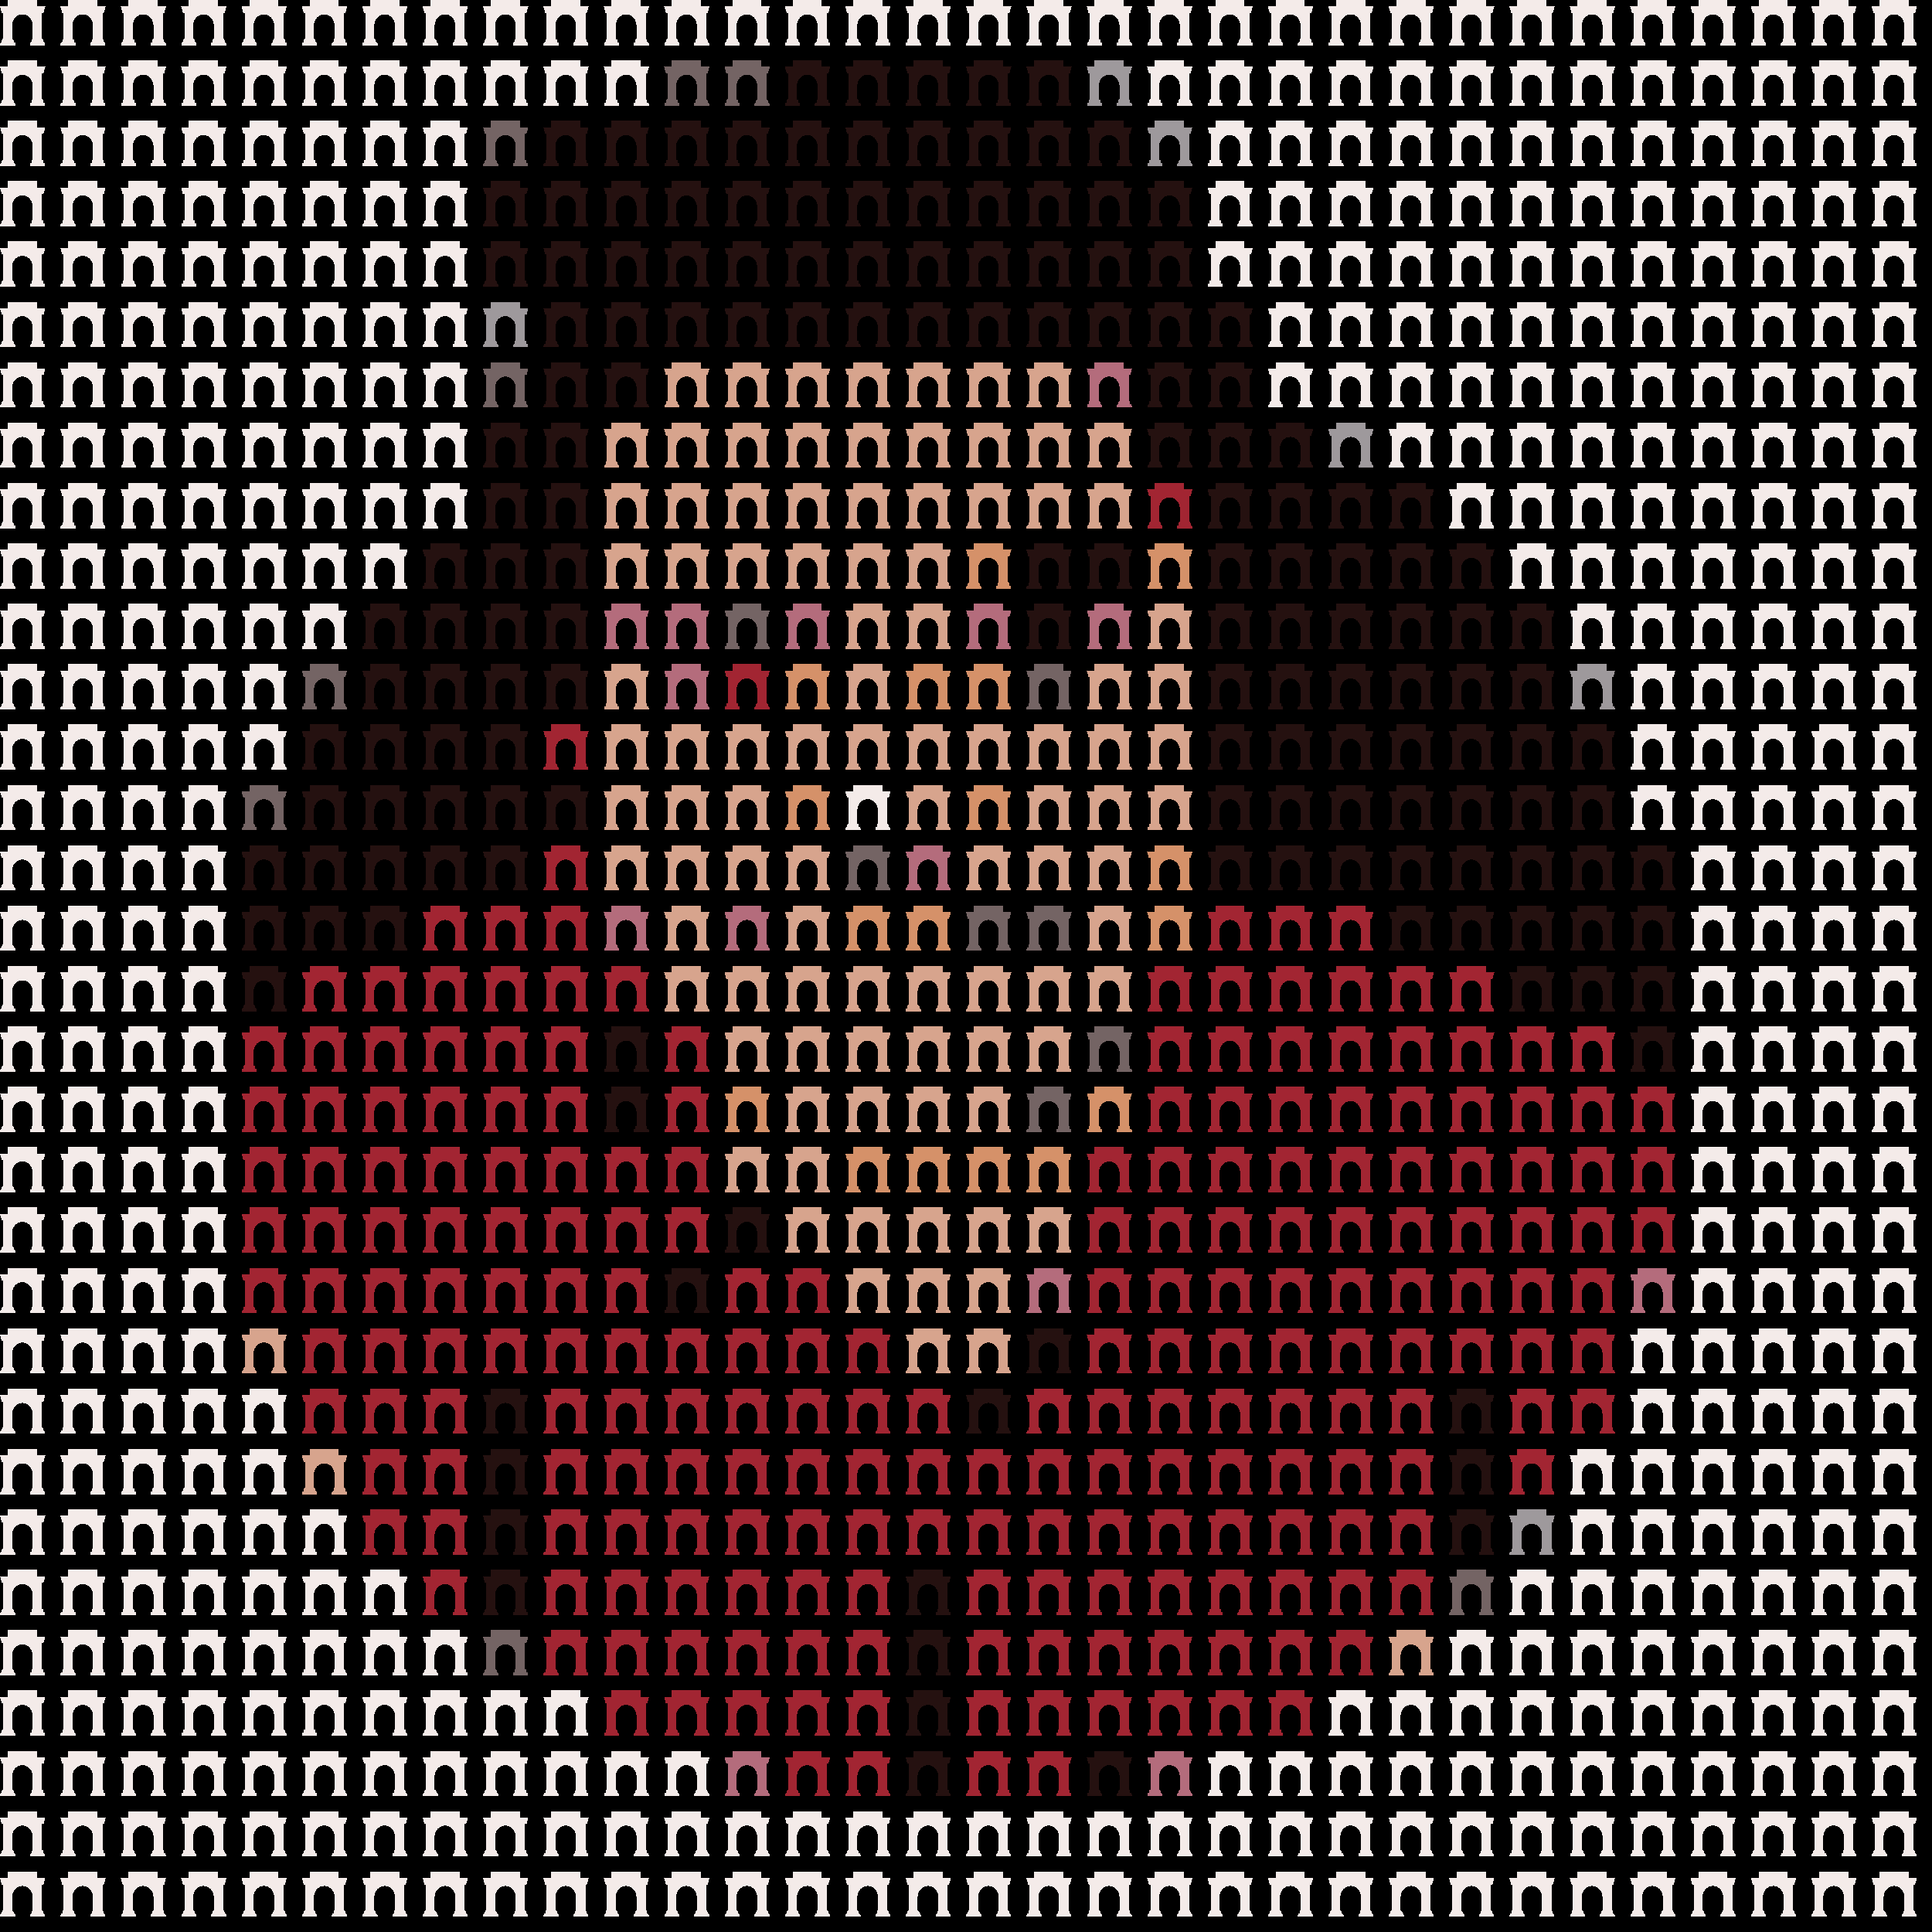 <svg xmlns="http://www.w3.org/2000/svg" shape-rendering="crispEdges" version="1.1" viewBox="0 0 32 32" width="544" height="544">"<rect fill="#000000" height="32" width="32"/><defs><path id="avatar" fill-rule="evenodd" clip-rule="evenodd" d="M0.129 0H0.612V0.106H0.75L0.721 0.213H0.697V0.644C0.709 0.644 0.719 0.654 0.719 0.668V0.697H0.723C0.736 0.697 0.746 0.708 0.746 0.721V0.75H0.497V0.721C0.497 0.708 0.507 0.697 0.519 0.697H0.524V0.668C0.524 0.656 0.531 0.646 0.541 0.644L0.541 0.406C0.533 0.312 0.46 0.237 0.371 0.237C0.281 0.237 0.208 0.312 0.2 0.406L0.2 0.644C0.212 0.646 0.226 0.656 0.226 0.668V0.697H0.231C0.243 0.697 0.253 0.708 0.253 0.721V0.75H0.004V0.721C0.004 0.708 0.014 0.697 0.027 0.697H0.031V0.668C0.031 0.654 0.041 0.644 0.053 0.644V0.213H0.029L0 0.106H0.129V0Z"/></defs><use href="#avatar" fill="#f4ebe9" x="0" y="0" height="1" width="1"/><use href="#avatar" fill="#f4ebe9" x="1" y="0" height="1" width="1"/><use href="#avatar" fill="#f4ebe9" x="2" y="0" height="1" width="1"/><use href="#avatar" fill="#f4ebe9" x="3" y="0" height="1" width="1"/><use href="#avatar" fill="#f4ebe9" x="4" y="0" height="1" width="1"/><use href="#avatar" fill="#f4ebe9" x="5" y="0" height="1" width="1"/><use href="#avatar" fill="#f4ebe9" x="6" y="0" height="1" width="1"/><use href="#avatar" fill="#f4ebe9" x="7" y="0" height="1" width="1"/><use href="#avatar" fill="#f4ebe9" x="8" y="0" height="1" width="1"/><use href="#avatar" fill="#f4ebe9" x="9" y="0" height="1" width="1"/><use href="#avatar" fill="#f4ebe9" x="10" y="0" height="1" width="1"/><use href="#avatar" fill="#f4ebe9" x="11" y="0" height="1" width="1"/><use href="#avatar" fill="#f4ebe9" x="12" y="0" height="1" width="1"/><use href="#avatar" fill="#f4ebe9" x="13" y="0" height="1" width="1"/><use href="#avatar" fill="#f4ebe9" x="14" y="0" height="1" width="1"/><use href="#avatar" fill="#f4ebe9" x="15" y="0" height="1" width="1"/><use href="#avatar" fill="#f4ebe9" x="16" y="0" height="1" width="1"/><use href="#avatar" fill="#f4ebe9" x="17" y="0" height="1" width="1"/><use href="#avatar" fill="#f4ebe9" x="18" y="0" height="1" width="1"/><use href="#avatar" fill="#f4ebe9" x="19" y="0" height="1" width="1"/><use href="#avatar" fill="#f4ebe9" x="20" y="0" height="1" width="1"/><use href="#avatar" fill="#f4ebe9" x="21" y="0" height="1" width="1"/><use href="#avatar" fill="#f4ebe9" x="22" y="0" height="1" width="1"/><use href="#avatar" fill="#f4ebe9" x="23" y="0" height="1" width="1"/><use href="#avatar" fill="#f4ebe9" x="24" y="0" height="1" width="1"/><use href="#avatar" fill="#f4ebe9" x="25" y="0" height="1" width="1"/><use href="#avatar" fill="#f4ebe9" x="26" y="0" height="1" width="1"/><use href="#avatar" fill="#f4ebe9" x="27" y="0" height="1" width="1"/><use href="#avatar" fill="#f4ebe9" x="28" y="0" height="1" width="1"/><use href="#avatar" fill="#f4ebe9" x="29" y="0" height="1" width="1"/><use href="#avatar" fill="#f4ebe9" x="30" y="0" height="1" width="1"/><use href="#avatar" fill="#f4ebe9" x="31" y="0" height="1" width="1"/><use href="#avatar" fill="#f4ebe9" x="0" y="1" height="1" width="1"/><use href="#avatar" fill="#f4ebe9" x="1" y="1" height="1" width="1"/><use href="#avatar" fill="#f4ebe9" x="2" y="1" height="1" width="1"/><use href="#avatar" fill="#f4ebe9" x="3" y="1" height="1" width="1"/><use href="#avatar" fill="#f4ebe9" x="4" y="1" height="1" width="1"/><use href="#avatar" fill="#f4ebe9" x="5" y="1" height="1" width="1"/><use href="#avatar" fill="#f4ebe9" x="6" y="1" height="1" width="1"/><use href="#avatar" fill="#f4ebe9" x="7" y="1" height="1" width="1"/><use href="#avatar" fill="#f4ebe9" x="8" y="1" height="1" width="1"/><use href="#avatar" fill="#f4ebe9" x="9" y="1" height="1" width="1"/><use href="#avatar" fill="#f4ebe9" x="10" y="1" height="1" width="1"/><use href="#avatar" fill="#746464" x="11" y="1" height="1" width="1"/><use href="#avatar" fill="#746464" x="12" y="1" height="1" width="1"/><use href="#avatar" fill="#251110" x="13" y="1" height="1" width="1"/><use href="#avatar" fill="#251110" x="14" y="1" height="1" width="1"/><use href="#avatar" fill="#251110" x="15" y="1" height="1" width="1"/><use href="#avatar" fill="#251110" x="16" y="1" height="1" width="1"/><use href="#avatar" fill="#251110" x="17" y="1" height="1" width="1"/><use href="#avatar" fill="#9e999c" x="18" y="1" height="1" width="1"/><use href="#avatar" fill="#f4ebe9" x="19" y="1" height="1" width="1"/><use href="#avatar" fill="#f4ebe9" x="20" y="1" height="1" width="1"/><use href="#avatar" fill="#f4ebe9" x="21" y="1" height="1" width="1"/><use href="#avatar" fill="#f4ebe9" x="22" y="1" height="1" width="1"/><use href="#avatar" fill="#f4ebe9" x="23" y="1" height="1" width="1"/><use href="#avatar" fill="#f4ebe9" x="24" y="1" height="1" width="1"/><use href="#avatar" fill="#f4ebe9" x="25" y="1" height="1" width="1"/><use href="#avatar" fill="#f4ebe9" x="26" y="1" height="1" width="1"/><use href="#avatar" fill="#f4ebe9" x="27" y="1" height="1" width="1"/><use href="#avatar" fill="#f4ebe9" x="28" y="1" height="1" width="1"/><use href="#avatar" fill="#f4ebe9" x="29" y="1" height="1" width="1"/><use href="#avatar" fill="#f4ebe9" x="30" y="1" height="1" width="1"/><use href="#avatar" fill="#f4ebe9" x="31" y="1" height="1" width="1"/><use href="#avatar" fill="#f4ebe9" x="0" y="2" height="1" width="1"/><use href="#avatar" fill="#f4ebe9" x="1" y="2" height="1" width="1"/><use href="#avatar" fill="#f4ebe9" x="2" y="2" height="1" width="1"/><use href="#avatar" fill="#f4ebe9" x="3" y="2" height="1" width="1"/><use href="#avatar" fill="#f4ebe9" x="4" y="2" height="1" width="1"/><use href="#avatar" fill="#f4ebe9" x="5" y="2" height="1" width="1"/><use href="#avatar" fill="#f4ebe9" x="6" y="2" height="1" width="1"/><use href="#avatar" fill="#f4ebe9" x="7" y="2" height="1" width="1"/><use href="#avatar" fill="#746464" x="8" y="2" height="1" width="1"/><use href="#avatar" fill="#251110" x="9" y="2" height="1" width="1"/><use href="#avatar" fill="#251110" x="10" y="2" height="1" width="1"/><use href="#avatar" fill="#251110" x="11" y="2" height="1" width="1"/><use href="#avatar" fill="#251110" x="12" y="2" height="1" width="1"/><use href="#avatar" fill="#251110" x="13" y="2" height="1" width="1"/><use href="#avatar" fill="#251110" x="14" y="2" height="1" width="1"/><use href="#avatar" fill="#251110" x="15" y="2" height="1" width="1"/><use href="#avatar" fill="#251110" x="16" y="2" height="1" width="1"/><use href="#avatar" fill="#251110" x="17" y="2" height="1" width="1"/><use href="#avatar" fill="#251110" x="18" y="2" height="1" width="1"/><use href="#avatar" fill="#9e999c" x="19" y="2" height="1" width="1"/><use href="#avatar" fill="#f4ebe9" x="20" y="2" height="1" width="1"/><use href="#avatar" fill="#f4ebe9" x="21" y="2" height="1" width="1"/><use href="#avatar" fill="#f4ebe9" x="22" y="2" height="1" width="1"/><use href="#avatar" fill="#f4ebe9" x="23" y="2" height="1" width="1"/><use href="#avatar" fill="#f4ebe9" x="24" y="2" height="1" width="1"/><use href="#avatar" fill="#f4ebe9" x="25" y="2" height="1" width="1"/><use href="#avatar" fill="#f4ebe9" x="26" y="2" height="1" width="1"/><use href="#avatar" fill="#f4ebe9" x="27" y="2" height="1" width="1"/><use href="#avatar" fill="#f4ebe9" x="28" y="2" height="1" width="1"/><use href="#avatar" fill="#f4ebe9" x="29" y="2" height="1" width="1"/><use href="#avatar" fill="#f4ebe9" x="30" y="2" height="1" width="1"/><use href="#avatar" fill="#f4ebe9" x="31" y="2" height="1" width="1"/><use href="#avatar" fill="#f4ebe9" x="0" y="3" height="1" width="1"/><use href="#avatar" fill="#f4ebe9" x="1" y="3" height="1" width="1"/><use href="#avatar" fill="#f4ebe9" x="2" y="3" height="1" width="1"/><use href="#avatar" fill="#f4ebe9" x="3" y="3" height="1" width="1"/><use href="#avatar" fill="#f4ebe9" x="4" y="3" height="1" width="1"/><use href="#avatar" fill="#f4ebe9" x="5" y="3" height="1" width="1"/><use href="#avatar" fill="#f4ebe9" x="6" y="3" height="1" width="1"/><use href="#avatar" fill="#f4ebe9" x="7" y="3" height="1" width="1"/><use href="#avatar" fill="#251110" x="8" y="3" height="1" width="1"/><use href="#avatar" fill="#251110" x="9" y="3" height="1" width="1"/><use href="#avatar" fill="#251110" x="10" y="3" height="1" width="1"/><use href="#avatar" fill="#251110" x="11" y="3" height="1" width="1"/><use href="#avatar" fill="#251110" x="12" y="3" height="1" width="1"/><use href="#avatar" fill="#251110" x="13" y="3" height="1" width="1"/><use href="#avatar" fill="#251110" x="14" y="3" height="1" width="1"/><use href="#avatar" fill="#251110" x="15" y="3" height="1" width="1"/><use href="#avatar" fill="#251110" x="16" y="3" height="1" width="1"/><use href="#avatar" fill="#251110" x="17" y="3" height="1" width="1"/><use href="#avatar" fill="#251110" x="18" y="3" height="1" width="1"/><use href="#avatar" fill="#251110" x="19" y="3" height="1" width="1"/><use href="#avatar" fill="#f4ebe9" x="20" y="3" height="1" width="1"/><use href="#avatar" fill="#f4ebe9" x="21" y="3" height="1" width="1"/><use href="#avatar" fill="#f4ebe9" x="22" y="3" height="1" width="1"/><use href="#avatar" fill="#f4ebe9" x="23" y="3" height="1" width="1"/><use href="#avatar" fill="#f4ebe9" x="24" y="3" height="1" width="1"/><use href="#avatar" fill="#f4ebe9" x="25" y="3" height="1" width="1"/><use href="#avatar" fill="#f4ebe9" x="26" y="3" height="1" width="1"/><use href="#avatar" fill="#f4ebe9" x="27" y="3" height="1" width="1"/><use href="#avatar" fill="#f4ebe9" x="28" y="3" height="1" width="1"/><use href="#avatar" fill="#f4ebe9" x="29" y="3" height="1" width="1"/><use href="#avatar" fill="#f4ebe9" x="30" y="3" height="1" width="1"/><use href="#avatar" fill="#f4ebe9" x="31" y="3" height="1" width="1"/><use href="#avatar" fill="#f4ebe9" x="0" y="4" height="1" width="1"/><use href="#avatar" fill="#f4ebe9" x="1" y="4" height="1" width="1"/><use href="#avatar" fill="#f4ebe9" x="2" y="4" height="1" width="1"/><use href="#avatar" fill="#f4ebe9" x="3" y="4" height="1" width="1"/><use href="#avatar" fill="#f4ebe9" x="4" y="4" height="1" width="1"/><use href="#avatar" fill="#f4ebe9" x="5" y="4" height="1" width="1"/><use href="#avatar" fill="#f4ebe9" x="6" y="4" height="1" width="1"/><use href="#avatar" fill="#f4ebe9" x="7" y="4" height="1" width="1"/><use href="#avatar" fill="#251110" x="8" y="4" height="1" width="1"/><use href="#avatar" fill="#251110" x="9" y="4" height="1" width="1"/><use href="#avatar" fill="#251110" x="10" y="4" height="1" width="1"/><use href="#avatar" fill="#251110" x="11" y="4" height="1" width="1"/><use href="#avatar" fill="#251110" x="12" y="4" height="1" width="1"/><use href="#avatar" fill="#251110" x="13" y="4" height="1" width="1"/><use href="#avatar" fill="#251110" x="14" y="4" height="1" width="1"/><use href="#avatar" fill="#251110" x="15" y="4" height="1" width="1"/><use href="#avatar" fill="#251110" x="16" y="4" height="1" width="1"/><use href="#avatar" fill="#251110" x="17" y="4" height="1" width="1"/><use href="#avatar" fill="#251110" x="18" y="4" height="1" width="1"/><use href="#avatar" fill="#251110" x="19" y="4" height="1" width="1"/><use href="#avatar" fill="#f4ebe9" x="20" y="4" height="1" width="1"/><use href="#avatar" fill="#f4ebe9" x="21" y="4" height="1" width="1"/><use href="#avatar" fill="#f4ebe9" x="22" y="4" height="1" width="1"/><use href="#avatar" fill="#f4ebe9" x="23" y="4" height="1" width="1"/><use href="#avatar" fill="#f4ebe9" x="24" y="4" height="1" width="1"/><use href="#avatar" fill="#f4ebe9" x="25" y="4" height="1" width="1"/><use href="#avatar" fill="#f4ebe9" x="26" y="4" height="1" width="1"/><use href="#avatar" fill="#f4ebe9" x="27" y="4" height="1" width="1"/><use href="#avatar" fill="#f4ebe9" x="28" y="4" height="1" width="1"/><use href="#avatar" fill="#f4ebe9" x="29" y="4" height="1" width="1"/><use href="#avatar" fill="#f4ebe9" x="30" y="4" height="1" width="1"/><use href="#avatar" fill="#f4ebe9" x="31" y="4" height="1" width="1"/><use href="#avatar" fill="#f4ebe9" x="0" y="5" height="1" width="1"/><use href="#avatar" fill="#f4ebe9" x="1" y="5" height="1" width="1"/><use href="#avatar" fill="#f4ebe9" x="2" y="5" height="1" width="1"/><use href="#avatar" fill="#f4ebe9" x="3" y="5" height="1" width="1"/><use href="#avatar" fill="#f4ebe9" x="4" y="5" height="1" width="1"/><use href="#avatar" fill="#f4ebe9" x="5" y="5" height="1" width="1"/><use href="#avatar" fill="#f4ebe9" x="6" y="5" height="1" width="1"/><use href="#avatar" fill="#f4ebe9" x="7" y="5" height="1" width="1"/><use href="#avatar" fill="#9e999c" x="8" y="5" height="1" width="1"/><use href="#avatar" fill="#251110" x="9" y="5" height="1" width="1"/><use href="#avatar" fill="#251110" x="10" y="5" height="1" width="1"/><use href="#avatar" fill="#251110" x="11" y="5" height="1" width="1"/><use href="#avatar" fill="#251110" x="12" y="5" height="1" width="1"/><use href="#avatar" fill="#251110" x="13" y="5" height="1" width="1"/><use href="#avatar" fill="#251110" x="14" y="5" height="1" width="1"/><use href="#avatar" fill="#251110" x="15" y="5" height="1" width="1"/><use href="#avatar" fill="#251110" x="16" y="5" height="1" width="1"/><use href="#avatar" fill="#251110" x="17" y="5" height="1" width="1"/><use href="#avatar" fill="#251110" x="18" y="5" height="1" width="1"/><use href="#avatar" fill="#251110" x="19" y="5" height="1" width="1"/><use href="#avatar" fill="#251110" x="20" y="5" height="1" width="1"/><use href="#avatar" fill="#f4ebe9" x="21" y="5" height="1" width="1"/><use href="#avatar" fill="#f4ebe9" x="22" y="5" height="1" width="1"/><use href="#avatar" fill="#f4ebe9" x="23" y="5" height="1" width="1"/><use href="#avatar" fill="#f4ebe9" x="24" y="5" height="1" width="1"/><use href="#avatar" fill="#f4ebe9" x="25" y="5" height="1" width="1"/><use href="#avatar" fill="#f4ebe9" x="26" y="5" height="1" width="1"/><use href="#avatar" fill="#f4ebe9" x="27" y="5" height="1" width="1"/><use href="#avatar" fill="#f4ebe9" x="28" y="5" height="1" width="1"/><use href="#avatar" fill="#f4ebe9" x="29" y="5" height="1" width="1"/><use href="#avatar" fill="#f4ebe9" x="30" y="5" height="1" width="1"/><use href="#avatar" fill="#f4ebe9" x="31" y="5" height="1" width="1"/><use href="#avatar" fill="#f4ebe9" x="0" y="6" height="1" width="1"/><use href="#avatar" fill="#f4ebe9" x="1" y="6" height="1" width="1"/><use href="#avatar" fill="#f4ebe9" x="2" y="6" height="1" width="1"/><use href="#avatar" fill="#f4ebe9" x="3" y="6" height="1" width="1"/><use href="#avatar" fill="#f4ebe9" x="4" y="6" height="1" width="1"/><use href="#avatar" fill="#f4ebe9" x="5" y="6" height="1" width="1"/><use href="#avatar" fill="#f4ebe9" x="6" y="6" height="1" width="1"/><use href="#avatar" fill="#f4ebe9" x="7" y="6" height="1" width="1"/><use href="#avatar" fill="#746464" x="8" y="6" height="1" width="1"/><use href="#avatar" fill="#251110" x="9" y="6" height="1" width="1"/><use href="#avatar" fill="#251110" x="10" y="6" height="1" width="1"/><use href="#avatar" fill="#d7a48d" x="11" y="6" height="1" width="1"/><use href="#avatar" fill="#d7a48d" x="12" y="6" height="1" width="1"/><use href="#avatar" fill="#d7a48d" x="13" y="6" height="1" width="1"/><use href="#avatar" fill="#d7a48d" x="14" y="6" height="1" width="1"/><use href="#avatar" fill="#d7a48d" x="15" y="6" height="1" width="1"/><use href="#avatar" fill="#d7a48d" x="16" y="6" height="1" width="1"/><use href="#avatar" fill="#d7a48d" x="17" y="6" height="1" width="1"/><use href="#avatar" fill="#b46c7c" x="18" y="6" height="1" width="1"/><use href="#avatar" fill="#251110" x="19" y="6" height="1" width="1"/><use href="#avatar" fill="#251110" x="20" y="6" height="1" width="1"/><use href="#avatar" fill="#f4ebe9" x="21" y="6" height="1" width="1"/><use href="#avatar" fill="#f4ebe9" x="22" y="6" height="1" width="1"/><use href="#avatar" fill="#f4ebe9" x="23" y="6" height="1" width="1"/><use href="#avatar" fill="#f4ebe9" x="24" y="6" height="1" width="1"/><use href="#avatar" fill="#f4ebe9" x="25" y="6" height="1" width="1"/><use href="#avatar" fill="#f4ebe9" x="26" y="6" height="1" width="1"/><use href="#avatar" fill="#f4ebe9" x="27" y="6" height="1" width="1"/><use href="#avatar" fill="#f4ebe9" x="28" y="6" height="1" width="1"/><use href="#avatar" fill="#f4ebe9" x="29" y="6" height="1" width="1"/><use href="#avatar" fill="#f4ebe9" x="30" y="6" height="1" width="1"/><use href="#avatar" fill="#f4ebe9" x="31" y="6" height="1" width="1"/><use href="#avatar" fill="#f4ebe9" x="0" y="7" height="1" width="1"/><use href="#avatar" fill="#f4ebe9" x="1" y="7" height="1" width="1"/><use href="#avatar" fill="#f4ebe9" x="2" y="7" height="1" width="1"/><use href="#avatar" fill="#f4ebe9" x="3" y="7" height="1" width="1"/><use href="#avatar" fill="#f4ebe9" x="4" y="7" height="1" width="1"/><use href="#avatar" fill="#f4ebe9" x="5" y="7" height="1" width="1"/><use href="#avatar" fill="#f4ebe9" x="6" y="7" height="1" width="1"/><use href="#avatar" fill="#f4ebe9" x="7" y="7" height="1" width="1"/><use href="#avatar" fill="#251110" x="8" y="7" height="1" width="1"/><use href="#avatar" fill="#251110" x="9" y="7" height="1" width="1"/><use href="#avatar" fill="#d7a48d" x="10" y="7" height="1" width="1"/><use href="#avatar" fill="#d7a48d" x="11" y="7" height="1" width="1"/><use href="#avatar" fill="#d7a48d" x="12" y="7" height="1" width="1"/><use href="#avatar" fill="#d7a48d" x="13" y="7" height="1" width="1"/><use href="#avatar" fill="#d7a48d" x="14" y="7" height="1" width="1"/><use href="#avatar" fill="#d7a48d" x="15" y="7" height="1" width="1"/><use href="#avatar" fill="#d7a48d" x="16" y="7" height="1" width="1"/><use href="#avatar" fill="#d7a48d" x="17" y="7" height="1" width="1"/><use href="#avatar" fill="#d7a48d" x="18" y="7" height="1" width="1"/><use href="#avatar" fill="#251110" x="19" y="7" height="1" width="1"/><use href="#avatar" fill="#251110" x="20" y="7" height="1" width="1"/><use href="#avatar" fill="#251110" x="21" y="7" height="1" width="1"/><use href="#avatar" fill="#9e999c" x="22" y="7" height="1" width="1"/><use href="#avatar" fill="#f4ebe9" x="23" y="7" height="1" width="1"/><use href="#avatar" fill="#f4ebe9" x="24" y="7" height="1" width="1"/><use href="#avatar" fill="#f4ebe9" x="25" y="7" height="1" width="1"/><use href="#avatar" fill="#f4ebe9" x="26" y="7" height="1" width="1"/><use href="#avatar" fill="#f4ebe9" x="27" y="7" height="1" width="1"/><use href="#avatar" fill="#f4ebe9" x="28" y="7" height="1" width="1"/><use href="#avatar" fill="#f4ebe9" x="29" y="7" height="1" width="1"/><use href="#avatar" fill="#f4ebe9" x="30" y="7" height="1" width="1"/><use href="#avatar" fill="#f4ebe9" x="31" y="7" height="1" width="1"/><use href="#avatar" fill="#f4ebe9" x="0" y="8" height="1" width="1"/><use href="#avatar" fill="#f4ebe9" x="1" y="8" height="1" width="1"/><use href="#avatar" fill="#f4ebe9" x="2" y="8" height="1" width="1"/><use href="#avatar" fill="#f4ebe9" x="3" y="8" height="1" width="1"/><use href="#avatar" fill="#f4ebe9" x="4" y="8" height="1" width="1"/><use href="#avatar" fill="#f4ebe9" x="5" y="8" height="1" width="1"/><use href="#avatar" fill="#f4ebe9" x="6" y="8" height="1" width="1"/><use href="#avatar" fill="#f4ebe9" x="7" y="8" height="1" width="1"/><use href="#avatar" fill="#251110" x="8" y="8" height="1" width="1"/><use href="#avatar" fill="#251110" x="9" y="8" height="1" width="1"/><use href="#avatar" fill="#d7a48d" x="10" y="8" height="1" width="1"/><use href="#avatar" fill="#d7a48d" x="11" y="8" height="1" width="1"/><use href="#avatar" fill="#d7a48d" x="12" y="8" height="1" width="1"/><use href="#avatar" fill="#d7a48d" x="13" y="8" height="1" width="1"/><use href="#avatar" fill="#d7a48d" x="14" y="8" height="1" width="1"/><use href="#avatar" fill="#d7a48d" x="15" y="8" height="1" width="1"/><use href="#avatar" fill="#d7a48d" x="16" y="8" height="1" width="1"/><use href="#avatar" fill="#d7a48d" x="17" y="8" height="1" width="1"/><use href="#avatar" fill="#d7a48d" x="18" y="8" height="1" width="1"/><use href="#avatar" fill="#a22532" x="19" y="8" height="1" width="1"/><use href="#avatar" fill="#251110" x="20" y="8" height="1" width="1"/><use href="#avatar" fill="#251110" x="21" y="8" height="1" width="1"/><use href="#avatar" fill="#251110" x="22" y="8" height="1" width="1"/><use href="#avatar" fill="#251110" x="23" y="8" height="1" width="1"/><use href="#avatar" fill="#f4ebe9" x="24" y="8" height="1" width="1"/><use href="#avatar" fill="#f4ebe9" x="25" y="8" height="1" width="1"/><use href="#avatar" fill="#f4ebe9" x="26" y="8" height="1" width="1"/><use href="#avatar" fill="#f4ebe9" x="27" y="8" height="1" width="1"/><use href="#avatar" fill="#f4ebe9" x="28" y="8" height="1" width="1"/><use href="#avatar" fill="#f4ebe9" x="29" y="8" height="1" width="1"/><use href="#avatar" fill="#f4ebe9" x="30" y="8" height="1" width="1"/><use href="#avatar" fill="#f4ebe9" x="31" y="8" height="1" width="1"/><use href="#avatar" fill="#f4ebe9" x="0" y="9" height="1" width="1"/><use href="#avatar" fill="#f4ebe9" x="1" y="9" height="1" width="1"/><use href="#avatar" fill="#f4ebe9" x="2" y="9" height="1" width="1"/><use href="#avatar" fill="#f4ebe9" x="3" y="9" height="1" width="1"/><use href="#avatar" fill="#f4ebe9" x="4" y="9" height="1" width="1"/><use href="#avatar" fill="#f4ebe9" x="5" y="9" height="1" width="1"/><use href="#avatar" fill="#f4ebe9" x="6" y="9" height="1" width="1"/><use href="#avatar" fill="#251110" x="7" y="9" height="1" width="1"/><use href="#avatar" fill="#251110" x="8" y="9" height="1" width="1"/><use href="#avatar" fill="#251110" x="9" y="9" height="1" width="1"/><use href="#avatar" fill="#d7a48d" x="10" y="9" height="1" width="1"/><use href="#avatar" fill="#d7a48d" x="11" y="9" height="1" width="1"/><use href="#avatar" fill="#d7a48d" x="12" y="9" height="1" width="1"/><use href="#avatar" fill="#d7a48d" x="13" y="9" height="1" width="1"/><use href="#avatar" fill="#d7a48d" x="14" y="9" height="1" width="1"/><use href="#avatar" fill="#d7a48d" x="15" y="9" height="1" width="1"/><use href="#avatar" fill="#d59169" x="16" y="9" height="1" width="1"/><use href="#avatar" fill="#251110" x="17" y="9" height="1" width="1"/><use href="#avatar" fill="#251110" x="18" y="9" height="1" width="1"/><use href="#avatar" fill="#d59169" x="19" y="9" height="1" width="1"/><use href="#avatar" fill="#251110" x="20" y="9" height="1" width="1"/><use href="#avatar" fill="#251110" x="21" y="9" height="1" width="1"/><use href="#avatar" fill="#251110" x="22" y="9" height="1" width="1"/><use href="#avatar" fill="#251110" x="23" y="9" height="1" width="1"/><use href="#avatar" fill="#251110" x="24" y="9" height="1" width="1"/><use href="#avatar" fill="#f4ebe9" x="25" y="9" height="1" width="1"/><use href="#avatar" fill="#f4ebe9" x="26" y="9" height="1" width="1"/><use href="#avatar" fill="#f4ebe9" x="27" y="9" height="1" width="1"/><use href="#avatar" fill="#f4ebe9" x="28" y="9" height="1" width="1"/><use href="#avatar" fill="#f4ebe9" x="29" y="9" height="1" width="1"/><use href="#avatar" fill="#f4ebe9" x="30" y="9" height="1" width="1"/><use href="#avatar" fill="#f4ebe9" x="31" y="9" height="1" width="1"/><use href="#avatar" fill="#f4ebe9" x="0" y="10" height="1" width="1"/><use href="#avatar" fill="#f4ebe9" x="1" y="10" height="1" width="1"/><use href="#avatar" fill="#f4ebe9" x="2" y="10" height="1" width="1"/><use href="#avatar" fill="#f4ebe9" x="3" y="10" height="1" width="1"/><use href="#avatar" fill="#f4ebe9" x="4" y="10" height="1" width="1"/><use href="#avatar" fill="#f4ebe9" x="5" y="10" height="1" width="1"/><use href="#avatar" fill="#251110" x="6" y="10" height="1" width="1"/><use href="#avatar" fill="#251110" x="7" y="10" height="1" width="1"/><use href="#avatar" fill="#251110" x="8" y="10" height="1" width="1"/><use href="#avatar" fill="#251110" x="9" y="10" height="1" width="1"/><use href="#avatar" fill="#b46c7c" x="10" y="10" height="1" width="1"/><use href="#avatar" fill="#b46c7c" x="11" y="10" height="1" width="1"/><use href="#avatar" fill="#746464" x="12" y="10" height="1" width="1"/><use href="#avatar" fill="#b46c7c" x="13" y="10" height="1" width="1"/><use href="#avatar" fill="#d7a48d" x="14" y="10" height="1" width="1"/><use href="#avatar" fill="#d7a48d" x="15" y="10" height="1" width="1"/><use href="#avatar" fill="#b46c7c" x="16" y="10" height="1" width="1"/><use href="#avatar" fill="#251110" x="17" y="10" height="1" width="1"/><use href="#avatar" fill="#b46c7c" x="18" y="10" height="1" width="1"/><use href="#avatar" fill="#d7a48d" x="19" y="10" height="1" width="1"/><use href="#avatar" fill="#251110" x="20" y="10" height="1" width="1"/><use href="#avatar" fill="#251110" x="21" y="10" height="1" width="1"/><use href="#avatar" fill="#251110" x="22" y="10" height="1" width="1"/><use href="#avatar" fill="#251110" x="23" y="10" height="1" width="1"/><use href="#avatar" fill="#251110" x="24" y="10" height="1" width="1"/><use href="#avatar" fill="#251110" x="25" y="10" height="1" width="1"/><use href="#avatar" fill="#f4ebe9" x="26" y="10" height="1" width="1"/><use href="#avatar" fill="#f4ebe9" x="27" y="10" height="1" width="1"/><use href="#avatar" fill="#f4ebe9" x="28" y="10" height="1" width="1"/><use href="#avatar" fill="#f4ebe9" x="29" y="10" height="1" width="1"/><use href="#avatar" fill="#f4ebe9" x="30" y="10" height="1" width="1"/><use href="#avatar" fill="#f4ebe9" x="31" y="10" height="1" width="1"/><use href="#avatar" fill="#f4ebe9" x="0" y="11" height="1" width="1"/><use href="#avatar" fill="#f4ebe9" x="1" y="11" height="1" width="1"/><use href="#avatar" fill="#f4ebe9" x="2" y="11" height="1" width="1"/><use href="#avatar" fill="#f4ebe9" x="3" y="11" height="1" width="1"/><use href="#avatar" fill="#f4ebe9" x="4" y="11" height="1" width="1"/><use href="#avatar" fill="#746464" x="5" y="11" height="1" width="1"/><use href="#avatar" fill="#251110" x="6" y="11" height="1" width="1"/><use href="#avatar" fill="#251110" x="7" y="11" height="1" width="1"/><use href="#avatar" fill="#251110" x="8" y="11" height="1" width="1"/><use href="#avatar" fill="#251110" x="9" y="11" height="1" width="1"/><use href="#avatar" fill="#d7a48d" x="10" y="11" height="1" width="1"/><use href="#avatar" fill="#b46c7c" x="11" y="11" height="1" width="1"/><use href="#avatar" fill="#a22532" x="12" y="11" height="1" width="1"/><use href="#avatar" fill="#d59169" x="13" y="11" height="1" width="1"/><use href="#avatar" fill="#d7a48d" x="14" y="11" height="1" width="1"/><use href="#avatar" fill="#d59169" x="15" y="11" height="1" width="1"/><use href="#avatar" fill="#d59169" x="16" y="11" height="1" width="1"/><use href="#avatar" fill="#746464" x="17" y="11" height="1" width="1"/><use href="#avatar" fill="#d7a48d" x="18" y="11" height="1" width="1"/><use href="#avatar" fill="#d7a48d" x="19" y="11" height="1" width="1"/><use href="#avatar" fill="#251110" x="20" y="11" height="1" width="1"/><use href="#avatar" fill="#251110" x="21" y="11" height="1" width="1"/><use href="#avatar" fill="#251110" x="22" y="11" height="1" width="1"/><use href="#avatar" fill="#251110" x="23" y="11" height="1" width="1"/><use href="#avatar" fill="#251110" x="24" y="11" height="1" width="1"/><use href="#avatar" fill="#251110" x="25" y="11" height="1" width="1"/><use href="#avatar" fill="#9e999c" x="26" y="11" height="1" width="1"/><use href="#avatar" fill="#f4ebe9" x="27" y="11" height="1" width="1"/><use href="#avatar" fill="#f4ebe9" x="28" y="11" height="1" width="1"/><use href="#avatar" fill="#f4ebe9" x="29" y="11" height="1" width="1"/><use href="#avatar" fill="#f4ebe9" x="30" y="11" height="1" width="1"/><use href="#avatar" fill="#f4ebe9" x="31" y="11" height="1" width="1"/><use href="#avatar" fill="#f4ebe9" x="0" y="12" height="1" width="1"/><use href="#avatar" fill="#f4ebe9" x="1" y="12" height="1" width="1"/><use href="#avatar" fill="#f4ebe9" x="2" y="12" height="1" width="1"/><use href="#avatar" fill="#f4ebe9" x="3" y="12" height="1" width="1"/><use href="#avatar" fill="#f4ebe9" x="4" y="12" height="1" width="1"/><use href="#avatar" fill="#251110" x="5" y="12" height="1" width="1"/><use href="#avatar" fill="#251110" x="6" y="12" height="1" width="1"/><use href="#avatar" fill="#251110" x="7" y="12" height="1" width="1"/><use href="#avatar" fill="#251110" x="8" y="12" height="1" width="1"/><use href="#avatar" fill="#a22532" x="9" y="12" height="1" width="1"/><use href="#avatar" fill="#d7a48d" x="10" y="12" height="1" width="1"/><use href="#avatar" fill="#d7a48d" x="11" y="12" height="1" width="1"/><use href="#avatar" fill="#d7a48d" x="12" y="12" height="1" width="1"/><use href="#avatar" fill="#d7a48d" x="13" y="12" height="1" width="1"/><use href="#avatar" fill="#d7a48d" x="14" y="12" height="1" width="1"/><use href="#avatar" fill="#d7a48d" x="15" y="12" height="1" width="1"/><use href="#avatar" fill="#d7a48d" x="16" y="12" height="1" width="1"/><use href="#avatar" fill="#d7a48d" x="17" y="12" height="1" width="1"/><use href="#avatar" fill="#d7a48d" x="18" y="12" height="1" width="1"/><use href="#avatar" fill="#d7a48d" x="19" y="12" height="1" width="1"/><use href="#avatar" fill="#251110" x="20" y="12" height="1" width="1"/><use href="#avatar" fill="#251110" x="21" y="12" height="1" width="1"/><use href="#avatar" fill="#251110" x="22" y="12" height="1" width="1"/><use href="#avatar" fill="#251110" x="23" y="12" height="1" width="1"/><use href="#avatar" fill="#251110" x="24" y="12" height="1" width="1"/><use href="#avatar" fill="#251110" x="25" y="12" height="1" width="1"/><use href="#avatar" fill="#251110" x="26" y="12" height="1" width="1"/><use href="#avatar" fill="#f4ebe9" x="27" y="12" height="1" width="1"/><use href="#avatar" fill="#f4ebe9" x="28" y="12" height="1" width="1"/><use href="#avatar" fill="#f4ebe9" x="29" y="12" height="1" width="1"/><use href="#avatar" fill="#f4ebe9" x="30" y="12" height="1" width="1"/><use href="#avatar" fill="#f4ebe9" x="31" y="12" height="1" width="1"/><use href="#avatar" fill="#f4ebe9" x="0" y="13" height="1" width="1"/><use href="#avatar" fill="#f4ebe9" x="1" y="13" height="1" width="1"/><use href="#avatar" fill="#f4ebe9" x="2" y="13" height="1" width="1"/><use href="#avatar" fill="#f4ebe9" x="3" y="13" height="1" width="1"/><use href="#avatar" fill="#746464" x="4" y="13" height="1" width="1"/><use href="#avatar" fill="#251110" x="5" y="13" height="1" width="1"/><use href="#avatar" fill="#251110" x="6" y="13" height="1" width="1"/><use href="#avatar" fill="#251110" x="7" y="13" height="1" width="1"/><use href="#avatar" fill="#251110" x="8" y="13" height="1" width="1"/><use href="#avatar" fill="#251110" x="9" y="13" height="1" width="1"/><use href="#avatar" fill="#d7a48d" x="10" y="13" height="1" width="1"/><use href="#avatar" fill="#d7a48d" x="11" y="13" height="1" width="1"/><use href="#avatar" fill="#d7a48d" x="12" y="13" height="1" width="1"/><use href="#avatar" fill="#d59169" x="13" y="13" height="1" width="1"/><use href="#avatar" fill="#f4ebe9" x="14" y="13" height="1" width="1"/><use href="#avatar" fill="#d7a48d" x="15" y="13" height="1" width="1"/><use href="#avatar" fill="#d59169" x="16" y="13" height="1" width="1"/><use href="#avatar" fill="#d7a48d" x="17" y="13" height="1" width="1"/><use href="#avatar" fill="#d7a48d" x="18" y="13" height="1" width="1"/><use href="#avatar" fill="#d7a48d" x="19" y="13" height="1" width="1"/><use href="#avatar" fill="#251110" x="20" y="13" height="1" width="1"/><use href="#avatar" fill="#251110" x="21" y="13" height="1" width="1"/><use href="#avatar" fill="#251110" x="22" y="13" height="1" width="1"/><use href="#avatar" fill="#251110" x="23" y="13" height="1" width="1"/><use href="#avatar" fill="#251110" x="24" y="13" height="1" width="1"/><use href="#avatar" fill="#251110" x="25" y="13" height="1" width="1"/><use href="#avatar" fill="#251110" x="26" y="13" height="1" width="1"/><use href="#avatar" fill="#f4ebe9" x="27" y="13" height="1" width="1"/><use href="#avatar" fill="#f4ebe9" x="28" y="13" height="1" width="1"/><use href="#avatar" fill="#f4ebe9" x="29" y="13" height="1" width="1"/><use href="#avatar" fill="#f4ebe9" x="30" y="13" height="1" width="1"/><use href="#avatar" fill="#f4ebe9" x="31" y="13" height="1" width="1"/><use href="#avatar" fill="#f4ebe9" x="0" y="14" height="1" width="1"/><use href="#avatar" fill="#f4ebe9" x="1" y="14" height="1" width="1"/><use href="#avatar" fill="#f4ebe9" x="2" y="14" height="1" width="1"/><use href="#avatar" fill="#f4ebe9" x="3" y="14" height="1" width="1"/><use href="#avatar" fill="#251110" x="4" y="14" height="1" width="1"/><use href="#avatar" fill="#251110" x="5" y="14" height="1" width="1"/><use href="#avatar" fill="#251110" x="6" y="14" height="1" width="1"/><use href="#avatar" fill="#251110" x="7" y="14" height="1" width="1"/><use href="#avatar" fill="#251110" x="8" y="14" height="1" width="1"/><use href="#avatar" fill="#a22532" x="9" y="14" height="1" width="1"/><use href="#avatar" fill="#d7a48d" x="10" y="14" height="1" width="1"/><use href="#avatar" fill="#d7a48d" x="11" y="14" height="1" width="1"/><use href="#avatar" fill="#d7a48d" x="12" y="14" height="1" width="1"/><use href="#avatar" fill="#d7a48d" x="13" y="14" height="1" width="1"/><use href="#avatar" fill="#746464" x="14" y="14" height="1" width="1"/><use href="#avatar" fill="#b46c7c" x="15" y="14" height="1" width="1"/><use href="#avatar" fill="#d7a48d" x="16" y="14" height="1" width="1"/><use href="#avatar" fill="#d7a48d" x="17" y="14" height="1" width="1"/><use href="#avatar" fill="#d7a48d" x="18" y="14" height="1" width="1"/><use href="#avatar" fill="#d59169" x="19" y="14" height="1" width="1"/><use href="#avatar" fill="#251110" x="20" y="14" height="1" width="1"/><use href="#avatar" fill="#251110" x="21" y="14" height="1" width="1"/><use href="#avatar" fill="#251110" x="22" y="14" height="1" width="1"/><use href="#avatar" fill="#251110" x="23" y="14" height="1" width="1"/><use href="#avatar" fill="#251110" x="24" y="14" height="1" width="1"/><use href="#avatar" fill="#251110" x="25" y="14" height="1" width="1"/><use href="#avatar" fill="#251110" x="26" y="14" height="1" width="1"/><use href="#avatar" fill="#251110" x="27" y="14" height="1" width="1"/><use href="#avatar" fill="#f4ebe9" x="28" y="14" height="1" width="1"/><use href="#avatar" fill="#f4ebe9" x="29" y="14" height="1" width="1"/><use href="#avatar" fill="#f4ebe9" x="30" y="14" height="1" width="1"/><use href="#avatar" fill="#f4ebe9" x="31" y="14" height="1" width="1"/><use href="#avatar" fill="#f4ebe9" x="0" y="15" height="1" width="1"/><use href="#avatar" fill="#f4ebe9" x="1" y="15" height="1" width="1"/><use href="#avatar" fill="#f4ebe9" x="2" y="15" height="1" width="1"/><use href="#avatar" fill="#f4ebe9" x="3" y="15" height="1" width="1"/><use href="#avatar" fill="#251110" x="4" y="15" height="1" width="1"/><use href="#avatar" fill="#251110" x="5" y="15" height="1" width="1"/><use href="#avatar" fill="#251110" x="6" y="15" height="1" width="1"/><use href="#avatar" fill="#a22532" x="7" y="15" height="1" width="1"/><use href="#avatar" fill="#a22532" x="8" y="15" height="1" width="1"/><use href="#avatar" fill="#a22532" x="9" y="15" height="1" width="1"/><use href="#avatar" fill="#b46c7c" x="10" y="15" height="1" width="1"/><use href="#avatar" fill="#d7a48d" x="11" y="15" height="1" width="1"/><use href="#avatar" fill="#b46c7c" x="12" y="15" height="1" width="1"/><use href="#avatar" fill="#d7a48d" x="13" y="15" height="1" width="1"/><use href="#avatar" fill="#d59169" x="14" y="15" height="1" width="1"/><use href="#avatar" fill="#d59169" x="15" y="15" height="1" width="1"/><use href="#avatar" fill="#746464" x="16" y="15" height="1" width="1"/><use href="#avatar" fill="#746464" x="17" y="15" height="1" width="1"/><use href="#avatar" fill="#d7a48d" x="18" y="15" height="1" width="1"/><use href="#avatar" fill="#d59169" x="19" y="15" height="1" width="1"/><use href="#avatar" fill="#a22532" x="20" y="15" height="1" width="1"/><use href="#avatar" fill="#a22532" x="21" y="15" height="1" width="1"/><use href="#avatar" fill="#a22532" x="22" y="15" height="1" width="1"/><use href="#avatar" fill="#251110" x="23" y="15" height="1" width="1"/><use href="#avatar" fill="#251110" x="24" y="15" height="1" width="1"/><use href="#avatar" fill="#251110" x="25" y="15" height="1" width="1"/><use href="#avatar" fill="#251110" x="26" y="15" height="1" width="1"/><use href="#avatar" fill="#251110" x="27" y="15" height="1" width="1"/><use href="#avatar" fill="#f4ebe9" x="28" y="15" height="1" width="1"/><use href="#avatar" fill="#f4ebe9" x="29" y="15" height="1" width="1"/><use href="#avatar" fill="#f4ebe9" x="30" y="15" height="1" width="1"/><use href="#avatar" fill="#f4ebe9" x="31" y="15" height="1" width="1"/><use href="#avatar" fill="#f4ebe9" x="0" y="16" height="1" width="1"/><use href="#avatar" fill="#f4ebe9" x="1" y="16" height="1" width="1"/><use href="#avatar" fill="#f4ebe9" x="2" y="16" height="1" width="1"/><use href="#avatar" fill="#f4ebe9" x="3" y="16" height="1" width="1"/><use href="#avatar" fill="#251110" x="4" y="16" height="1" width="1"/><use href="#avatar" fill="#a22532" x="5" y="16" height="1" width="1"/><use href="#avatar" fill="#a22532" x="6" y="16" height="1" width="1"/><use href="#avatar" fill="#a22532" x="7" y="16" height="1" width="1"/><use href="#avatar" fill="#a22532" x="8" y="16" height="1" width="1"/><use href="#avatar" fill="#a22532" x="9" y="16" height="1" width="1"/><use href="#avatar" fill="#a22532" x="10" y="16" height="1" width="1"/><use href="#avatar" fill="#d7a48d" x="11" y="16" height="1" width="1"/><use href="#avatar" fill="#d7a48d" x="12" y="16" height="1" width="1"/><use href="#avatar" fill="#d7a48d" x="13" y="16" height="1" width="1"/><use href="#avatar" fill="#d7a48d" x="14" y="16" height="1" width="1"/><use href="#avatar" fill="#d7a48d" x="15" y="16" height="1" width="1"/><use href="#avatar" fill="#d7a48d" x="16" y="16" height="1" width="1"/><use href="#avatar" fill="#d7a48d" x="17" y="16" height="1" width="1"/><use href="#avatar" fill="#d7a48d" x="18" y="16" height="1" width="1"/><use href="#avatar" fill="#a22532" x="19" y="16" height="1" width="1"/><use href="#avatar" fill="#a22532" x="20" y="16" height="1" width="1"/><use href="#avatar" fill="#a22532" x="21" y="16" height="1" width="1"/><use href="#avatar" fill="#a22532" x="22" y="16" height="1" width="1"/><use href="#avatar" fill="#a22532" x="23" y="16" height="1" width="1"/><use href="#avatar" fill="#a22532" x="24" y="16" height="1" width="1"/><use href="#avatar" fill="#251110" x="25" y="16" height="1" width="1"/><use href="#avatar" fill="#251110" x="26" y="16" height="1" width="1"/><use href="#avatar" fill="#251110" x="27" y="16" height="1" width="1"/><use href="#avatar" fill="#f4ebe9" x="28" y="16" height="1" width="1"/><use href="#avatar" fill="#f4ebe9" x="29" y="16" height="1" width="1"/><use href="#avatar" fill="#f4ebe9" x="30" y="16" height="1" width="1"/><use href="#avatar" fill="#f4ebe9" x="31" y="16" height="1" width="1"/><use href="#avatar" fill="#f4ebe9" x="0" y="17" height="1" width="1"/><use href="#avatar" fill="#f4ebe9" x="1" y="17" height="1" width="1"/><use href="#avatar" fill="#f4ebe9" x="2" y="17" height="1" width="1"/><use href="#avatar" fill="#f4ebe9" x="3" y="17" height="1" width="1"/><use href="#avatar" fill="#a22532" x="4" y="17" height="1" width="1"/><use href="#avatar" fill="#a22532" x="5" y="17" height="1" width="1"/><use href="#avatar" fill="#a22532" x="6" y="17" height="1" width="1"/><use href="#avatar" fill="#a22532" x="7" y="17" height="1" width="1"/><use href="#avatar" fill="#a22532" x="8" y="17" height="1" width="1"/><use href="#avatar" fill="#a22532" x="9" y="17" height="1" width="1"/><use href="#avatar" fill="#251110" x="10" y="17" height="1" width="1"/><use href="#avatar" fill="#a22532" x="11" y="17" height="1" width="1"/><use href="#avatar" fill="#d7a48d" x="12" y="17" height="1" width="1"/><use href="#avatar" fill="#d7a48d" x="13" y="17" height="1" width="1"/><use href="#avatar" fill="#d7a48d" x="14" y="17" height="1" width="1"/><use href="#avatar" fill="#d7a48d" x="15" y="17" height="1" width="1"/><use href="#avatar" fill="#d7a48d" x="16" y="17" height="1" width="1"/><use href="#avatar" fill="#d7a48d" x="17" y="17" height="1" width="1"/><use href="#avatar" fill="#746464" x="18" y="17" height="1" width="1"/><use href="#avatar" fill="#a22532" x="19" y="17" height="1" width="1"/><use href="#avatar" fill="#a22532" x="20" y="17" height="1" width="1"/><use href="#avatar" fill="#a22532" x="21" y="17" height="1" width="1"/><use href="#avatar" fill="#a22532" x="22" y="17" height="1" width="1"/><use href="#avatar" fill="#a22532" x="23" y="17" height="1" width="1"/><use href="#avatar" fill="#a22532" x="24" y="17" height="1" width="1"/><use href="#avatar" fill="#a22532" x="25" y="17" height="1" width="1"/><use href="#avatar" fill="#a22532" x="26" y="17" height="1" width="1"/><use href="#avatar" fill="#251110" x="27" y="17" height="1" width="1"/><use href="#avatar" fill="#f4ebe9" x="28" y="17" height="1" width="1"/><use href="#avatar" fill="#f4ebe9" x="29" y="17" height="1" width="1"/><use href="#avatar" fill="#f4ebe9" x="30" y="17" height="1" width="1"/><use href="#avatar" fill="#f4ebe9" x="31" y="17" height="1" width="1"/><use href="#avatar" fill="#f4ebe9" x="0" y="18" height="1" width="1"/><use href="#avatar" fill="#f4ebe9" x="1" y="18" height="1" width="1"/><use href="#avatar" fill="#f4ebe9" x="2" y="18" height="1" width="1"/><use href="#avatar" fill="#f4ebe9" x="3" y="18" height="1" width="1"/><use href="#avatar" fill="#a22532" x="4" y="18" height="1" width="1"/><use href="#avatar" fill="#a22532" x="5" y="18" height="1" width="1"/><use href="#avatar" fill="#a22532" x="6" y="18" height="1" width="1"/><use href="#avatar" fill="#a22532" x="7" y="18" height="1" width="1"/><use href="#avatar" fill="#a22532" x="8" y="18" height="1" width="1"/><use href="#avatar" fill="#a22532" x="9" y="18" height="1" width="1"/><use href="#avatar" fill="#251110" x="10" y="18" height="1" width="1"/><use href="#avatar" fill="#a22532" x="11" y="18" height="1" width="1"/><use href="#avatar" fill="#d59169" x="12" y="18" height="1" width="1"/><use href="#avatar" fill="#d7a48d" x="13" y="18" height="1" width="1"/><use href="#avatar" fill="#d7a48d" x="14" y="18" height="1" width="1"/><use href="#avatar" fill="#d7a48d" x="15" y="18" height="1" width="1"/><use href="#avatar" fill="#d7a48d" x="16" y="18" height="1" width="1"/><use href="#avatar" fill="#746464" x="17" y="18" height="1" width="1"/><use href="#avatar" fill="#d59169" x="18" y="18" height="1" width="1"/><use href="#avatar" fill="#a22532" x="19" y="18" height="1" width="1"/><use href="#avatar" fill="#a22532" x="20" y="18" height="1" width="1"/><use href="#avatar" fill="#a22532" x="21" y="18" height="1" width="1"/><use href="#avatar" fill="#a22532" x="22" y="18" height="1" width="1"/><use href="#avatar" fill="#a22532" x="23" y="18" height="1" width="1"/><use href="#avatar" fill="#a22532" x="24" y="18" height="1" width="1"/><use href="#avatar" fill="#a22532" x="25" y="18" height="1" width="1"/><use href="#avatar" fill="#a22532" x="26" y="18" height="1" width="1"/><use href="#avatar" fill="#a22532" x="27" y="18" height="1" width="1"/><use href="#avatar" fill="#f4ebe9" x="28" y="18" height="1" width="1"/><use href="#avatar" fill="#f4ebe9" x="29" y="18" height="1" width="1"/><use href="#avatar" fill="#f4ebe9" x="30" y="18" height="1" width="1"/><use href="#avatar" fill="#f4ebe9" x="31" y="18" height="1" width="1"/><use href="#avatar" fill="#f4ebe9" x="0" y="19" height="1" width="1"/><use href="#avatar" fill="#f4ebe9" x="1" y="19" height="1" width="1"/><use href="#avatar" fill="#f4ebe9" x="2" y="19" height="1" width="1"/><use href="#avatar" fill="#f4ebe9" x="3" y="19" height="1" width="1"/><use href="#avatar" fill="#a22532" x="4" y="19" height="1" width="1"/><use href="#avatar" fill="#a22532" x="5" y="19" height="1" width="1"/><use href="#avatar" fill="#a22532" x="6" y="19" height="1" width="1"/><use href="#avatar" fill="#a22532" x="7" y="19" height="1" width="1"/><use href="#avatar" fill="#a22532" x="8" y="19" height="1" width="1"/><use href="#avatar" fill="#a22532" x="9" y="19" height="1" width="1"/><use href="#avatar" fill="#a22532" x="10" y="19" height="1" width="1"/><use href="#avatar" fill="#a22532" x="11" y="19" height="1" width="1"/><use href="#avatar" fill="#d7a48d" x="12" y="19" height="1" width="1"/><use href="#avatar" fill="#d7a48d" x="13" y="19" height="1" width="1"/><use href="#avatar" fill="#d59169" x="14" y="19" height="1" width="1"/><use href="#avatar" fill="#d59169" x="15" y="19" height="1" width="1"/><use href="#avatar" fill="#d59169" x="16" y="19" height="1" width="1"/><use href="#avatar" fill="#d59169" x="17" y="19" height="1" width="1"/><use href="#avatar" fill="#a22532" x="18" y="19" height="1" width="1"/><use href="#avatar" fill="#a22532" x="19" y="19" height="1" width="1"/><use href="#avatar" fill="#a22532" x="20" y="19" height="1" width="1"/><use href="#avatar" fill="#a22532" x="21" y="19" height="1" width="1"/><use href="#avatar" fill="#a22532" x="22" y="19" height="1" width="1"/><use href="#avatar" fill="#a22532" x="23" y="19" height="1" width="1"/><use href="#avatar" fill="#a22532" x="24" y="19" height="1" width="1"/><use href="#avatar" fill="#a22532" x="25" y="19" height="1" width="1"/><use href="#avatar" fill="#a22532" x="26" y="19" height="1" width="1"/><use href="#avatar" fill="#a22532" x="27" y="19" height="1" width="1"/><use href="#avatar" fill="#f4ebe9" x="28" y="19" height="1" width="1"/><use href="#avatar" fill="#f4ebe9" x="29" y="19" height="1" width="1"/><use href="#avatar" fill="#f4ebe9" x="30" y="19" height="1" width="1"/><use href="#avatar" fill="#f4ebe9" x="31" y="19" height="1" width="1"/><use href="#avatar" fill="#f4ebe9" x="0" y="20" height="1" width="1"/><use href="#avatar" fill="#f4ebe9" x="1" y="20" height="1" width="1"/><use href="#avatar" fill="#f4ebe9" x="2" y="20" height="1" width="1"/><use href="#avatar" fill="#f4ebe9" x="3" y="20" height="1" width="1"/><use href="#avatar" fill="#a22532" x="4" y="20" height="1" width="1"/><use href="#avatar" fill="#a22532" x="5" y="20" height="1" width="1"/><use href="#avatar" fill="#a22532" x="6" y="20" height="1" width="1"/><use href="#avatar" fill="#a22532" x="7" y="20" height="1" width="1"/><use href="#avatar" fill="#a22532" x="8" y="20" height="1" width="1"/><use href="#avatar" fill="#a22532" x="9" y="20" height="1" width="1"/><use href="#avatar" fill="#a22532" x="10" y="20" height="1" width="1"/><use href="#avatar" fill="#a22532" x="11" y="20" height="1" width="1"/><use href="#avatar" fill="#251110" x="12" y="20" height="1" width="1"/><use href="#avatar" fill="#d7a48d" x="13" y="20" height="1" width="1"/><use href="#avatar" fill="#d7a48d" x="14" y="20" height="1" width="1"/><use href="#avatar" fill="#d7a48d" x="15" y="20" height="1" width="1"/><use href="#avatar" fill="#d7a48d" x="16" y="20" height="1" width="1"/><use href="#avatar" fill="#d7a48d" x="17" y="20" height="1" width="1"/><use href="#avatar" fill="#a22532" x="18" y="20" height="1" width="1"/><use href="#avatar" fill="#a22532" x="19" y="20" height="1" width="1"/><use href="#avatar" fill="#a22532" x="20" y="20" height="1" width="1"/><use href="#avatar" fill="#a22532" x="21" y="20" height="1" width="1"/><use href="#avatar" fill="#a22532" x="22" y="20" height="1" width="1"/><use href="#avatar" fill="#a22532" x="23" y="20" height="1" width="1"/><use href="#avatar" fill="#a22532" x="24" y="20" height="1" width="1"/><use href="#avatar" fill="#a22532" x="25" y="20" height="1" width="1"/><use href="#avatar" fill="#a22532" x="26" y="20" height="1" width="1"/><use href="#avatar" fill="#a22532" x="27" y="20" height="1" width="1"/><use href="#avatar" fill="#f4ebe9" x="28" y="20" height="1" width="1"/><use href="#avatar" fill="#f4ebe9" x="29" y="20" height="1" width="1"/><use href="#avatar" fill="#f4ebe9" x="30" y="20" height="1" width="1"/><use href="#avatar" fill="#f4ebe9" x="31" y="20" height="1" width="1"/><use href="#avatar" fill="#f4ebe9" x="0" y="21" height="1" width="1"/><use href="#avatar" fill="#f4ebe9" x="1" y="21" height="1" width="1"/><use href="#avatar" fill="#f4ebe9" x="2" y="21" height="1" width="1"/><use href="#avatar" fill="#f4ebe9" x="3" y="21" height="1" width="1"/><use href="#avatar" fill="#a22532" x="4" y="21" height="1" width="1"/><use href="#avatar" fill="#a22532" x="5" y="21" height="1" width="1"/><use href="#avatar" fill="#a22532" x="6" y="21" height="1" width="1"/><use href="#avatar" fill="#a22532" x="7" y="21" height="1" width="1"/><use href="#avatar" fill="#a22532" x="8" y="21" height="1" width="1"/><use href="#avatar" fill="#a22532" x="9" y="21" height="1" width="1"/><use href="#avatar" fill="#a22532" x="10" y="21" height="1" width="1"/><use href="#avatar" fill="#251110" x="11" y="21" height="1" width="1"/><use href="#avatar" fill="#a22532" x="12" y="21" height="1" width="1"/><use href="#avatar" fill="#a22532" x="13" y="21" height="1" width="1"/><use href="#avatar" fill="#d7a48d" x="14" y="21" height="1" width="1"/><use href="#avatar" fill="#d7a48d" x="15" y="21" height="1" width="1"/><use href="#avatar" fill="#d7a48d" x="16" y="21" height="1" width="1"/><use href="#avatar" fill="#b46c7c" x="17" y="21" height="1" width="1"/><use href="#avatar" fill="#a22532" x="18" y="21" height="1" width="1"/><use href="#avatar" fill="#a22532" x="19" y="21" height="1" width="1"/><use href="#avatar" fill="#a22532" x="20" y="21" height="1" width="1"/><use href="#avatar" fill="#a22532" x="21" y="21" height="1" width="1"/><use href="#avatar" fill="#a22532" x="22" y="21" height="1" width="1"/><use href="#avatar" fill="#a22532" x="23" y="21" height="1" width="1"/><use href="#avatar" fill="#a22532" x="24" y="21" height="1" width="1"/><use href="#avatar" fill="#a22532" x="25" y="21" height="1" width="1"/><use href="#avatar" fill="#a22532" x="26" y="21" height="1" width="1"/><use href="#avatar" fill="#b46c7c" x="27" y="21" height="1" width="1"/><use href="#avatar" fill="#f4ebe9" x="28" y="21" height="1" width="1"/><use href="#avatar" fill="#f4ebe9" x="29" y="21" height="1" width="1"/><use href="#avatar" fill="#f4ebe9" x="30" y="21" height="1" width="1"/><use href="#avatar" fill="#f4ebe9" x="31" y="21" height="1" width="1"/><use href="#avatar" fill="#f4ebe9" x="0" y="22" height="1" width="1"/><use href="#avatar" fill="#f4ebe9" x="1" y="22" height="1" width="1"/><use href="#avatar" fill="#f4ebe9" x="2" y="22" height="1" width="1"/><use href="#avatar" fill="#f4ebe9" x="3" y="22" height="1" width="1"/><use href="#avatar" fill="#d7a48d" x="4" y="22" height="1" width="1"/><use href="#avatar" fill="#a22532" x="5" y="22" height="1" width="1"/><use href="#avatar" fill="#a22532" x="6" y="22" height="1" width="1"/><use href="#avatar" fill="#a22532" x="7" y="22" height="1" width="1"/><use href="#avatar" fill="#a22532" x="8" y="22" height="1" width="1"/><use href="#avatar" fill="#a22532" x="9" y="22" height="1" width="1"/><use href="#avatar" fill="#a22532" x="10" y="22" height="1" width="1"/><use href="#avatar" fill="#a22532" x="11" y="22" height="1" width="1"/><use href="#avatar" fill="#a22532" x="12" y="22" height="1" width="1"/><use href="#avatar" fill="#a22532" x="13" y="22" height="1" width="1"/><use href="#avatar" fill="#a22532" x="14" y="22" height="1" width="1"/><use href="#avatar" fill="#d7a48d" x="15" y="22" height="1" width="1"/><use href="#avatar" fill="#d7a48d" x="16" y="22" height="1" width="1"/><use href="#avatar" fill="#251110" x="17" y="22" height="1" width="1"/><use href="#avatar" fill="#a22532" x="18" y="22" height="1" width="1"/><use href="#avatar" fill="#a22532" x="19" y="22" height="1" width="1"/><use href="#avatar" fill="#a22532" x="20" y="22" height="1" width="1"/><use href="#avatar" fill="#a22532" x="21" y="22" height="1" width="1"/><use href="#avatar" fill="#a22532" x="22" y="22" height="1" width="1"/><use href="#avatar" fill="#a22532" x="23" y="22" height="1" width="1"/><use href="#avatar" fill="#a22532" x="24" y="22" height="1" width="1"/><use href="#avatar" fill="#a22532" x="25" y="22" height="1" width="1"/><use href="#avatar" fill="#a22532" x="26" y="22" height="1" width="1"/><use href="#avatar" fill="#f4ebe9" x="27" y="22" height="1" width="1"/><use href="#avatar" fill="#f4ebe9" x="28" y="22" height="1" width="1"/><use href="#avatar" fill="#f4ebe9" x="29" y="22" height="1" width="1"/><use href="#avatar" fill="#f4ebe9" x="30" y="22" height="1" width="1"/><use href="#avatar" fill="#f4ebe9" x="31" y="22" height="1" width="1"/><use href="#avatar" fill="#f4ebe9" x="0" y="23" height="1" width="1"/><use href="#avatar" fill="#f4ebe9" x="1" y="23" height="1" width="1"/><use href="#avatar" fill="#f4ebe9" x="2" y="23" height="1" width="1"/><use href="#avatar" fill="#f4ebe9" x="3" y="23" height="1" width="1"/><use href="#avatar" fill="#f4ebe9" x="4" y="23" height="1" width="1"/><use href="#avatar" fill="#a22532" x="5" y="23" height="1" width="1"/><use href="#avatar" fill="#a22532" x="6" y="23" height="1" width="1"/><use href="#avatar" fill="#a22532" x="7" y="23" height="1" width="1"/><use href="#avatar" fill="#251110" x="8" y="23" height="1" width="1"/><use href="#avatar" fill="#a22532" x="9" y="23" height="1" width="1"/><use href="#avatar" fill="#a22532" x="10" y="23" height="1" width="1"/><use href="#avatar" fill="#a22532" x="11" y="23" height="1" width="1"/><use href="#avatar" fill="#a22532" x="12" y="23" height="1" width="1"/><use href="#avatar" fill="#a22532" x="13" y="23" height="1" width="1"/><use href="#avatar" fill="#a22532" x="14" y="23" height="1" width="1"/><use href="#avatar" fill="#a22532" x="15" y="23" height="1" width="1"/><use href="#avatar" fill="#251110" x="16" y="23" height="1" width="1"/><use href="#avatar" fill="#a22532" x="17" y="23" height="1" width="1"/><use href="#avatar" fill="#a22532" x="18" y="23" height="1" width="1"/><use href="#avatar" fill="#a22532" x="19" y="23" height="1" width="1"/><use href="#avatar" fill="#a22532" x="20" y="23" height="1" width="1"/><use href="#avatar" fill="#a22532" x="21" y="23" height="1" width="1"/><use href="#avatar" fill="#a22532" x="22" y="23" height="1" width="1"/><use href="#avatar" fill="#a22532" x="23" y="23" height="1" width="1"/><use href="#avatar" fill="#251110" x="24" y="23" height="1" width="1"/><use href="#avatar" fill="#a22532" x="25" y="23" height="1" width="1"/><use href="#avatar" fill="#a22532" x="26" y="23" height="1" width="1"/><use href="#avatar" fill="#f4ebe9" x="27" y="23" height="1" width="1"/><use href="#avatar" fill="#f4ebe9" x="28" y="23" height="1" width="1"/><use href="#avatar" fill="#f4ebe9" x="29" y="23" height="1" width="1"/><use href="#avatar" fill="#f4ebe9" x="30" y="23" height="1" width="1"/><use href="#avatar" fill="#f4ebe9" x="31" y="23" height="1" width="1"/><use href="#avatar" fill="#f4ebe9" x="0" y="24" height="1" width="1"/><use href="#avatar" fill="#f4ebe9" x="1" y="24" height="1" width="1"/><use href="#avatar" fill="#f4ebe9" x="2" y="24" height="1" width="1"/><use href="#avatar" fill="#f4ebe9" x="3" y="24" height="1" width="1"/><use href="#avatar" fill="#f4ebe9" x="4" y="24" height="1" width="1"/><use href="#avatar" fill="#d7a48d" x="5" y="24" height="1" width="1"/><use href="#avatar" fill="#a22532" x="6" y="24" height="1" width="1"/><use href="#avatar" fill="#a22532" x="7" y="24" height="1" width="1"/><use href="#avatar" fill="#251110" x="8" y="24" height="1" width="1"/><use href="#avatar" fill="#a22532" x="9" y="24" height="1" width="1"/><use href="#avatar" fill="#a22532" x="10" y="24" height="1" width="1"/><use href="#avatar" fill="#a22532" x="11" y="24" height="1" width="1"/><use href="#avatar" fill="#a22532" x="12" y="24" height="1" width="1"/><use href="#avatar" fill="#a22532" x="13" y="24" height="1" width="1"/><use href="#avatar" fill="#a22532" x="14" y="24" height="1" width="1"/><use href="#avatar" fill="#a22532" x="15" y="24" height="1" width="1"/><use href="#avatar" fill="#a22532" x="16" y="24" height="1" width="1"/><use href="#avatar" fill="#a22532" x="17" y="24" height="1" width="1"/><use href="#avatar" fill="#a22532" x="18" y="24" height="1" width="1"/><use href="#avatar" fill="#a22532" x="19" y="24" height="1" width="1"/><use href="#avatar" fill="#a22532" x="20" y="24" height="1" width="1"/><use href="#avatar" fill="#a22532" x="21" y="24" height="1" width="1"/><use href="#avatar" fill="#a22532" x="22" y="24" height="1" width="1"/><use href="#avatar" fill="#a22532" x="23" y="24" height="1" width="1"/><use href="#avatar" fill="#251110" x="24" y="24" height="1" width="1"/><use href="#avatar" fill="#a22532" x="25" y="24" height="1" width="1"/><use href="#avatar" fill="#f4ebe9" x="26" y="24" height="1" width="1"/><use href="#avatar" fill="#f4ebe9" x="27" y="24" height="1" width="1"/><use href="#avatar" fill="#f4ebe9" x="28" y="24" height="1" width="1"/><use href="#avatar" fill="#f4ebe9" x="29" y="24" height="1" width="1"/><use href="#avatar" fill="#f4ebe9" x="30" y="24" height="1" width="1"/><use href="#avatar" fill="#f4ebe9" x="31" y="24" height="1" width="1"/><use href="#avatar" fill="#f4ebe9" x="0" y="25" height="1" width="1"/><use href="#avatar" fill="#f4ebe9" x="1" y="25" height="1" width="1"/><use href="#avatar" fill="#f4ebe9" x="2" y="25" height="1" width="1"/><use href="#avatar" fill="#f4ebe9" x="3" y="25" height="1" width="1"/><use href="#avatar" fill="#f4ebe9" x="4" y="25" height="1" width="1"/><use href="#avatar" fill="#f4ebe9" x="5" y="25" height="1" width="1"/><use href="#avatar" fill="#a22532" x="6" y="25" height="1" width="1"/><use href="#avatar" fill="#a22532" x="7" y="25" height="1" width="1"/><use href="#avatar" fill="#251110" x="8" y="25" height="1" width="1"/><use href="#avatar" fill="#a22532" x="9" y="25" height="1" width="1"/><use href="#avatar" fill="#a22532" x="10" y="25" height="1" width="1"/><use href="#avatar" fill="#a22532" x="11" y="25" height="1" width="1"/><use href="#avatar" fill="#a22532" x="12" y="25" height="1" width="1"/><use href="#avatar" fill="#a22532" x="13" y="25" height="1" width="1"/><use href="#avatar" fill="#a22532" x="14" y="25" height="1" width="1"/><use href="#avatar" fill="#a22532" x="15" y="25" height="1" width="1"/><use href="#avatar" fill="#a22532" x="16" y="25" height="1" width="1"/><use href="#avatar" fill="#a22532" x="17" y="25" height="1" width="1"/><use href="#avatar" fill="#a22532" x="18" y="25" height="1" width="1"/><use href="#avatar" fill="#a22532" x="19" y="25" height="1" width="1"/><use href="#avatar" fill="#a22532" x="20" y="25" height="1" width="1"/><use href="#avatar" fill="#a22532" x="21" y="25" height="1" width="1"/><use href="#avatar" fill="#a22532" x="22" y="25" height="1" width="1"/><use href="#avatar" fill="#a22532" x="23" y="25" height="1" width="1"/><use href="#avatar" fill="#251110" x="24" y="25" height="1" width="1"/><use href="#avatar" fill="#9e999c" x="25" y="25" height="1" width="1"/><use href="#avatar" fill="#f4ebe9" x="26" y="25" height="1" width="1"/><use href="#avatar" fill="#f4ebe9" x="27" y="25" height="1" width="1"/><use href="#avatar" fill="#f4ebe9" x="28" y="25" height="1" width="1"/><use href="#avatar" fill="#f4ebe9" x="29" y="25" height="1" width="1"/><use href="#avatar" fill="#f4ebe9" x="30" y="25" height="1" width="1"/><use href="#avatar" fill="#f4ebe9" x="31" y="25" height="1" width="1"/><use href="#avatar" fill="#f4ebe9" x="0" y="26" height="1" width="1"/><use href="#avatar" fill="#f4ebe9" x="1" y="26" height="1" width="1"/><use href="#avatar" fill="#f4ebe9" x="2" y="26" height="1" width="1"/><use href="#avatar" fill="#f4ebe9" x="3" y="26" height="1" width="1"/><use href="#avatar" fill="#f4ebe9" x="4" y="26" height="1" width="1"/><use href="#avatar" fill="#f4ebe9" x="5" y="26" height="1" width="1"/><use href="#avatar" fill="#f4ebe9" x="6" y="26" height="1" width="1"/><use href="#avatar" fill="#a22532" x="7" y="26" height="1" width="1"/><use href="#avatar" fill="#251110" x="8" y="26" height="1" width="1"/><use href="#avatar" fill="#a22532" x="9" y="26" height="1" width="1"/><use href="#avatar" fill="#a22532" x="10" y="26" height="1" width="1"/><use href="#avatar" fill="#a22532" x="11" y="26" height="1" width="1"/><use href="#avatar" fill="#a22532" x="12" y="26" height="1" width="1"/><use href="#avatar" fill="#a22532" x="13" y="26" height="1" width="1"/><use href="#avatar" fill="#a22532" x="14" y="26" height="1" width="1"/><use href="#avatar" fill="#251110" x="15" y="26" height="1" width="1"/><use href="#avatar" fill="#a22532" x="16" y="26" height="1" width="1"/><use href="#avatar" fill="#a22532" x="17" y="26" height="1" width="1"/><use href="#avatar" fill="#a22532" x="18" y="26" height="1" width="1"/><use href="#avatar" fill="#a22532" x="19" y="26" height="1" width="1"/><use href="#avatar" fill="#a22532" x="20" y="26" height="1" width="1"/><use href="#avatar" fill="#a22532" x="21" y="26" height="1" width="1"/><use href="#avatar" fill="#a22532" x="22" y="26" height="1" width="1"/><use href="#avatar" fill="#a22532" x="23" y="26" height="1" width="1"/><use href="#avatar" fill="#746464" x="24" y="26" height="1" width="1"/><use href="#avatar" fill="#f4ebe9" x="25" y="26" height="1" width="1"/><use href="#avatar" fill="#f4ebe9" x="26" y="26" height="1" width="1"/><use href="#avatar" fill="#f4ebe9" x="27" y="26" height="1" width="1"/><use href="#avatar" fill="#f4ebe9" x="28" y="26" height="1" width="1"/><use href="#avatar" fill="#f4ebe9" x="29" y="26" height="1" width="1"/><use href="#avatar" fill="#f4ebe9" x="30" y="26" height="1" width="1"/><use href="#avatar" fill="#f4ebe9" x="31" y="26" height="1" width="1"/><use href="#avatar" fill="#f4ebe9" x="0" y="27" height="1" width="1"/><use href="#avatar" fill="#f4ebe9" x="1" y="27" height="1" width="1"/><use href="#avatar" fill="#f4ebe9" x="2" y="27" height="1" width="1"/><use href="#avatar" fill="#f4ebe9" x="3" y="27" height="1" width="1"/><use href="#avatar" fill="#f4ebe9" x="4" y="27" height="1" width="1"/><use href="#avatar" fill="#f4ebe9" x="5" y="27" height="1" width="1"/><use href="#avatar" fill="#f4ebe9" x="6" y="27" height="1" width="1"/><use href="#avatar" fill="#f4ebe9" x="7" y="27" height="1" width="1"/><use href="#avatar" fill="#746464" x="8" y="27" height="1" width="1"/><use href="#avatar" fill="#a22532" x="9" y="27" height="1" width="1"/><use href="#avatar" fill="#a22532" x="10" y="27" height="1" width="1"/><use href="#avatar" fill="#a22532" x="11" y="27" height="1" width="1"/><use href="#avatar" fill="#a22532" x="12" y="27" height="1" width="1"/><use href="#avatar" fill="#a22532" x="13" y="27" height="1" width="1"/><use href="#avatar" fill="#a22532" x="14" y="27" height="1" width="1"/><use href="#avatar" fill="#251110" x="15" y="27" height="1" width="1"/><use href="#avatar" fill="#a22532" x="16" y="27" height="1" width="1"/><use href="#avatar" fill="#a22532" x="17" y="27" height="1" width="1"/><use href="#avatar" fill="#a22532" x="18" y="27" height="1" width="1"/><use href="#avatar" fill="#a22532" x="19" y="27" height="1" width="1"/><use href="#avatar" fill="#a22532" x="20" y="27" height="1" width="1"/><use href="#avatar" fill="#a22532" x="21" y="27" height="1" width="1"/><use href="#avatar" fill="#a22532" x="22" y="27" height="1" width="1"/><use href="#avatar" fill="#d7a48d" x="23" y="27" height="1" width="1"/><use href="#avatar" fill="#f4ebe9" x="24" y="27" height="1" width="1"/><use href="#avatar" fill="#f4ebe9" x="25" y="27" height="1" width="1"/><use href="#avatar" fill="#f4ebe9" x="26" y="27" height="1" width="1"/><use href="#avatar" fill="#f4ebe9" x="27" y="27" height="1" width="1"/><use href="#avatar" fill="#f4ebe9" x="28" y="27" height="1" width="1"/><use href="#avatar" fill="#f4ebe9" x="29" y="27" height="1" width="1"/><use href="#avatar" fill="#f4ebe9" x="30" y="27" height="1" width="1"/><use href="#avatar" fill="#f4ebe9" x="31" y="27" height="1" width="1"/><use href="#avatar" fill="#f4ebe9" x="0" y="28" height="1" width="1"/><use href="#avatar" fill="#f4ebe9" x="1" y="28" height="1" width="1"/><use href="#avatar" fill="#f4ebe9" x="2" y="28" height="1" width="1"/><use href="#avatar" fill="#f4ebe9" x="3" y="28" height="1" width="1"/><use href="#avatar" fill="#f4ebe9" x="4" y="28" height="1" width="1"/><use href="#avatar" fill="#f4ebe9" x="5" y="28" height="1" width="1"/><use href="#avatar" fill="#f4ebe9" x="6" y="28" height="1" width="1"/><use href="#avatar" fill="#f4ebe9" x="7" y="28" height="1" width="1"/><use href="#avatar" fill="#f4ebe9" x="8" y="28" height="1" width="1"/><use href="#avatar" fill="#f4ebe9" x="9" y="28" height="1" width="1"/><use href="#avatar" fill="#a22532" x="10" y="28" height="1" width="1"/><use href="#avatar" fill="#a22532" x="11" y="28" height="1" width="1"/><use href="#avatar" fill="#a22532" x="12" y="28" height="1" width="1"/><use href="#avatar" fill="#a22532" x="13" y="28" height="1" width="1"/><use href="#avatar" fill="#a22532" x="14" y="28" height="1" width="1"/><use href="#avatar" fill="#251110" x="15" y="28" height="1" width="1"/><use href="#avatar" fill="#a22532" x="16" y="28" height="1" width="1"/><use href="#avatar" fill="#a22532" x="17" y="28" height="1" width="1"/><use href="#avatar" fill="#a22532" x="18" y="28" height="1" width="1"/><use href="#avatar" fill="#a22532" x="19" y="28" height="1" width="1"/><use href="#avatar" fill="#a22532" x="20" y="28" height="1" width="1"/><use href="#avatar" fill="#a22532" x="21" y="28" height="1" width="1"/><use href="#avatar" fill="#f4ebe9" x="22" y="28" height="1" width="1"/><use href="#avatar" fill="#f4ebe9" x="23" y="28" height="1" width="1"/><use href="#avatar" fill="#f4ebe9" x="24" y="28" height="1" width="1"/><use href="#avatar" fill="#f4ebe9" x="25" y="28" height="1" width="1"/><use href="#avatar" fill="#f4ebe9" x="26" y="28" height="1" width="1"/><use href="#avatar" fill="#f4ebe9" x="27" y="28" height="1" width="1"/><use href="#avatar" fill="#f4ebe9" x="28" y="28" height="1" width="1"/><use href="#avatar" fill="#f4ebe9" x="29" y="28" height="1" width="1"/><use href="#avatar" fill="#f4ebe9" x="30" y="28" height="1" width="1"/><use href="#avatar" fill="#f4ebe9" x="31" y="28" height="1" width="1"/><use href="#avatar" fill="#f4ebe9" x="0" y="29" height="1" width="1"/><use href="#avatar" fill="#f4ebe9" x="1" y="29" height="1" width="1"/><use href="#avatar" fill="#f4ebe9" x="2" y="29" height="1" width="1"/><use href="#avatar" fill="#f4ebe9" x="3" y="29" height="1" width="1"/><use href="#avatar" fill="#f4ebe9" x="4" y="29" height="1" width="1"/><use href="#avatar" fill="#f4ebe9" x="5" y="29" height="1" width="1"/><use href="#avatar" fill="#f4ebe9" x="6" y="29" height="1" width="1"/><use href="#avatar" fill="#f4ebe9" x="7" y="29" height="1" width="1"/><use href="#avatar" fill="#f4ebe9" x="8" y="29" height="1" width="1"/><use href="#avatar" fill="#f4ebe9" x="9" y="29" height="1" width="1"/><use href="#avatar" fill="#f4ebe9" x="10" y="29" height="1" width="1"/><use href="#avatar" fill="#f4ebe9" x="11" y="29" height="1" width="1"/><use href="#avatar" fill="#b46c7c" x="12" y="29" height="1" width="1"/><use href="#avatar" fill="#a22532" x="13" y="29" height="1" width="1"/><use href="#avatar" fill="#a22532" x="14" y="29" height="1" width="1"/><use href="#avatar" fill="#251110" x="15" y="29" height="1" width="1"/><use href="#avatar" fill="#a22532" x="16" y="29" height="1" width="1"/><use href="#avatar" fill="#a22532" x="17" y="29" height="1" width="1"/><use href="#avatar" fill="#251110" x="18" y="29" height="1" width="1"/><use href="#avatar" fill="#b46c7c" x="19" y="29" height="1" width="1"/><use href="#avatar" fill="#f4ebe9" x="20" y="29" height="1" width="1"/><use href="#avatar" fill="#f4ebe9" x="21" y="29" height="1" width="1"/><use href="#avatar" fill="#f4ebe9" x="22" y="29" height="1" width="1"/><use href="#avatar" fill="#f4ebe9" x="23" y="29" height="1" width="1"/><use href="#avatar" fill="#f4ebe9" x="24" y="29" height="1" width="1"/><use href="#avatar" fill="#f4ebe9" x="25" y="29" height="1" width="1"/><use href="#avatar" fill="#f4ebe9" x="26" y="29" height="1" width="1"/><use href="#avatar" fill="#f4ebe9" x="27" y="29" height="1" width="1"/><use href="#avatar" fill="#f4ebe9" x="28" y="29" height="1" width="1"/><use href="#avatar" fill="#f4ebe9" x="29" y="29" height="1" width="1"/><use href="#avatar" fill="#f4ebe9" x="30" y="29" height="1" width="1"/><use href="#avatar" fill="#f4ebe9" x="31" y="29" height="1" width="1"/><use href="#avatar" fill="#f4ebe9" x="0" y="30" height="1" width="1"/><use href="#avatar" fill="#f4ebe9" x="1" y="30" height="1" width="1"/><use href="#avatar" fill="#f4ebe9" x="2" y="30" height="1" width="1"/><use href="#avatar" fill="#f4ebe9" x="3" y="30" height="1" width="1"/><use href="#avatar" fill="#f4ebe9" x="4" y="30" height="1" width="1"/><use href="#avatar" fill="#f4ebe9" x="5" y="30" height="1" width="1"/><use href="#avatar" fill="#f4ebe9" x="6" y="30" height="1" width="1"/><use href="#avatar" fill="#f4ebe9" x="7" y="30" height="1" width="1"/><use href="#avatar" fill="#f4ebe9" x="8" y="30" height="1" width="1"/><use href="#avatar" fill="#f4ebe9" x="9" y="30" height="1" width="1"/><use href="#avatar" fill="#f4ebe9" x="10" y="30" height="1" width="1"/><use href="#avatar" fill="#f4ebe9" x="11" y="30" height="1" width="1"/><use href="#avatar" fill="#f4ebe9" x="12" y="30" height="1" width="1"/><use href="#avatar" fill="#f4ebe9" x="13" y="30" height="1" width="1"/><use href="#avatar" fill="#f4ebe9" x="14" y="30" height="1" width="1"/><use href="#avatar" fill="#f4ebe9" x="15" y="30" height="1" width="1"/><use href="#avatar" fill="#f4ebe9" x="16" y="30" height="1" width="1"/><use href="#avatar" fill="#f4ebe9" x="17" y="30" height="1" width="1"/><use href="#avatar" fill="#f4ebe9" x="18" y="30" height="1" width="1"/><use href="#avatar" fill="#f4ebe9" x="19" y="30" height="1" width="1"/><use href="#avatar" fill="#f4ebe9" x="20" y="30" height="1" width="1"/><use href="#avatar" fill="#f4ebe9" x="21" y="30" height="1" width="1"/><use href="#avatar" fill="#f4ebe9" x="22" y="30" height="1" width="1"/><use href="#avatar" fill="#f4ebe9" x="23" y="30" height="1" width="1"/><use href="#avatar" fill="#f4ebe9" x="24" y="30" height="1" width="1"/><use href="#avatar" fill="#f4ebe9" x="25" y="30" height="1" width="1"/><use href="#avatar" fill="#f4ebe9" x="26" y="30" height="1" width="1"/><use href="#avatar" fill="#f4ebe9" x="27" y="30" height="1" width="1"/><use href="#avatar" fill="#f4ebe9" x="28" y="30" height="1" width="1"/><use href="#avatar" fill="#f4ebe9" x="29" y="30" height="1" width="1"/><use href="#avatar" fill="#f4ebe9" x="30" y="30" height="1" width="1"/><use href="#avatar" fill="#f4ebe9" x="31" y="30" height="1" width="1"/><use href="#avatar" fill="#f4ebe9" x="0" y="31" height="1" width="1"/><use href="#avatar" fill="#f4ebe9" x="1" y="31" height="1" width="1"/><use href="#avatar" fill="#f4ebe9" x="2" y="31" height="1" width="1"/><use href="#avatar" fill="#f4ebe9" x="3" y="31" height="1" width="1"/><use href="#avatar" fill="#f4ebe9" x="4" y="31" height="1" width="1"/><use href="#avatar" fill="#f4ebe9" x="5" y="31" height="1" width="1"/><use href="#avatar" fill="#f4ebe9" x="6" y="31" height="1" width="1"/><use href="#avatar" fill="#f4ebe9" x="7" y="31" height="1" width="1"/><use href="#avatar" fill="#f4ebe9" x="8" y="31" height="1" width="1"/><use href="#avatar" fill="#f4ebe9" x="9" y="31" height="1" width="1"/><use href="#avatar" fill="#f4ebe9" x="10" y="31" height="1" width="1"/><use href="#avatar" fill="#f4ebe9" x="11" y="31" height="1" width="1"/><use href="#avatar" fill="#f4ebe9" x="12" y="31" height="1" width="1"/><use href="#avatar" fill="#f4ebe9" x="13" y="31" height="1" width="1"/><use href="#avatar" fill="#f4ebe9" x="14" y="31" height="1" width="1"/><use href="#avatar" fill="#f4ebe9" x="15" y="31" height="1" width="1"/><use href="#avatar" fill="#f4ebe9" x="16" y="31" height="1" width="1"/><use href="#avatar" fill="#f4ebe9" x="17" y="31" height="1" width="1"/><use href="#avatar" fill="#f4ebe9" x="18" y="31" height="1" width="1"/><use href="#avatar" fill="#f4ebe9" x="19" y="31" height="1" width="1"/><use href="#avatar" fill="#f4ebe9" x="20" y="31" height="1" width="1"/><use href="#avatar" fill="#f4ebe9" x="21" y="31" height="1" width="1"/><use href="#avatar" fill="#f4ebe9" x="22" y="31" height="1" width="1"/><use href="#avatar" fill="#f4ebe9" x="23" y="31" height="1" width="1"/><use href="#avatar" fill="#f4ebe9" x="24" y="31" height="1" width="1"/><use href="#avatar" fill="#f4ebe9" x="25" y="31" height="1" width="1"/><use href="#avatar" fill="#f4ebe9" x="26" y="31" height="1" width="1"/><use href="#avatar" fill="#f4ebe9" x="27" y="31" height="1" width="1"/><use href="#avatar" fill="#f4ebe9" x="28" y="31" height="1" width="1"/><use href="#avatar" fill="#f4ebe9" x="29" y="31" height="1" width="1"/><use href="#avatar" fill="#f4ebe9" x="30" y="31" height="1" width="1"/><use href="#avatar" fill="#f4ebe9" x="31" y="31" height="1" width="1"/></svg>
